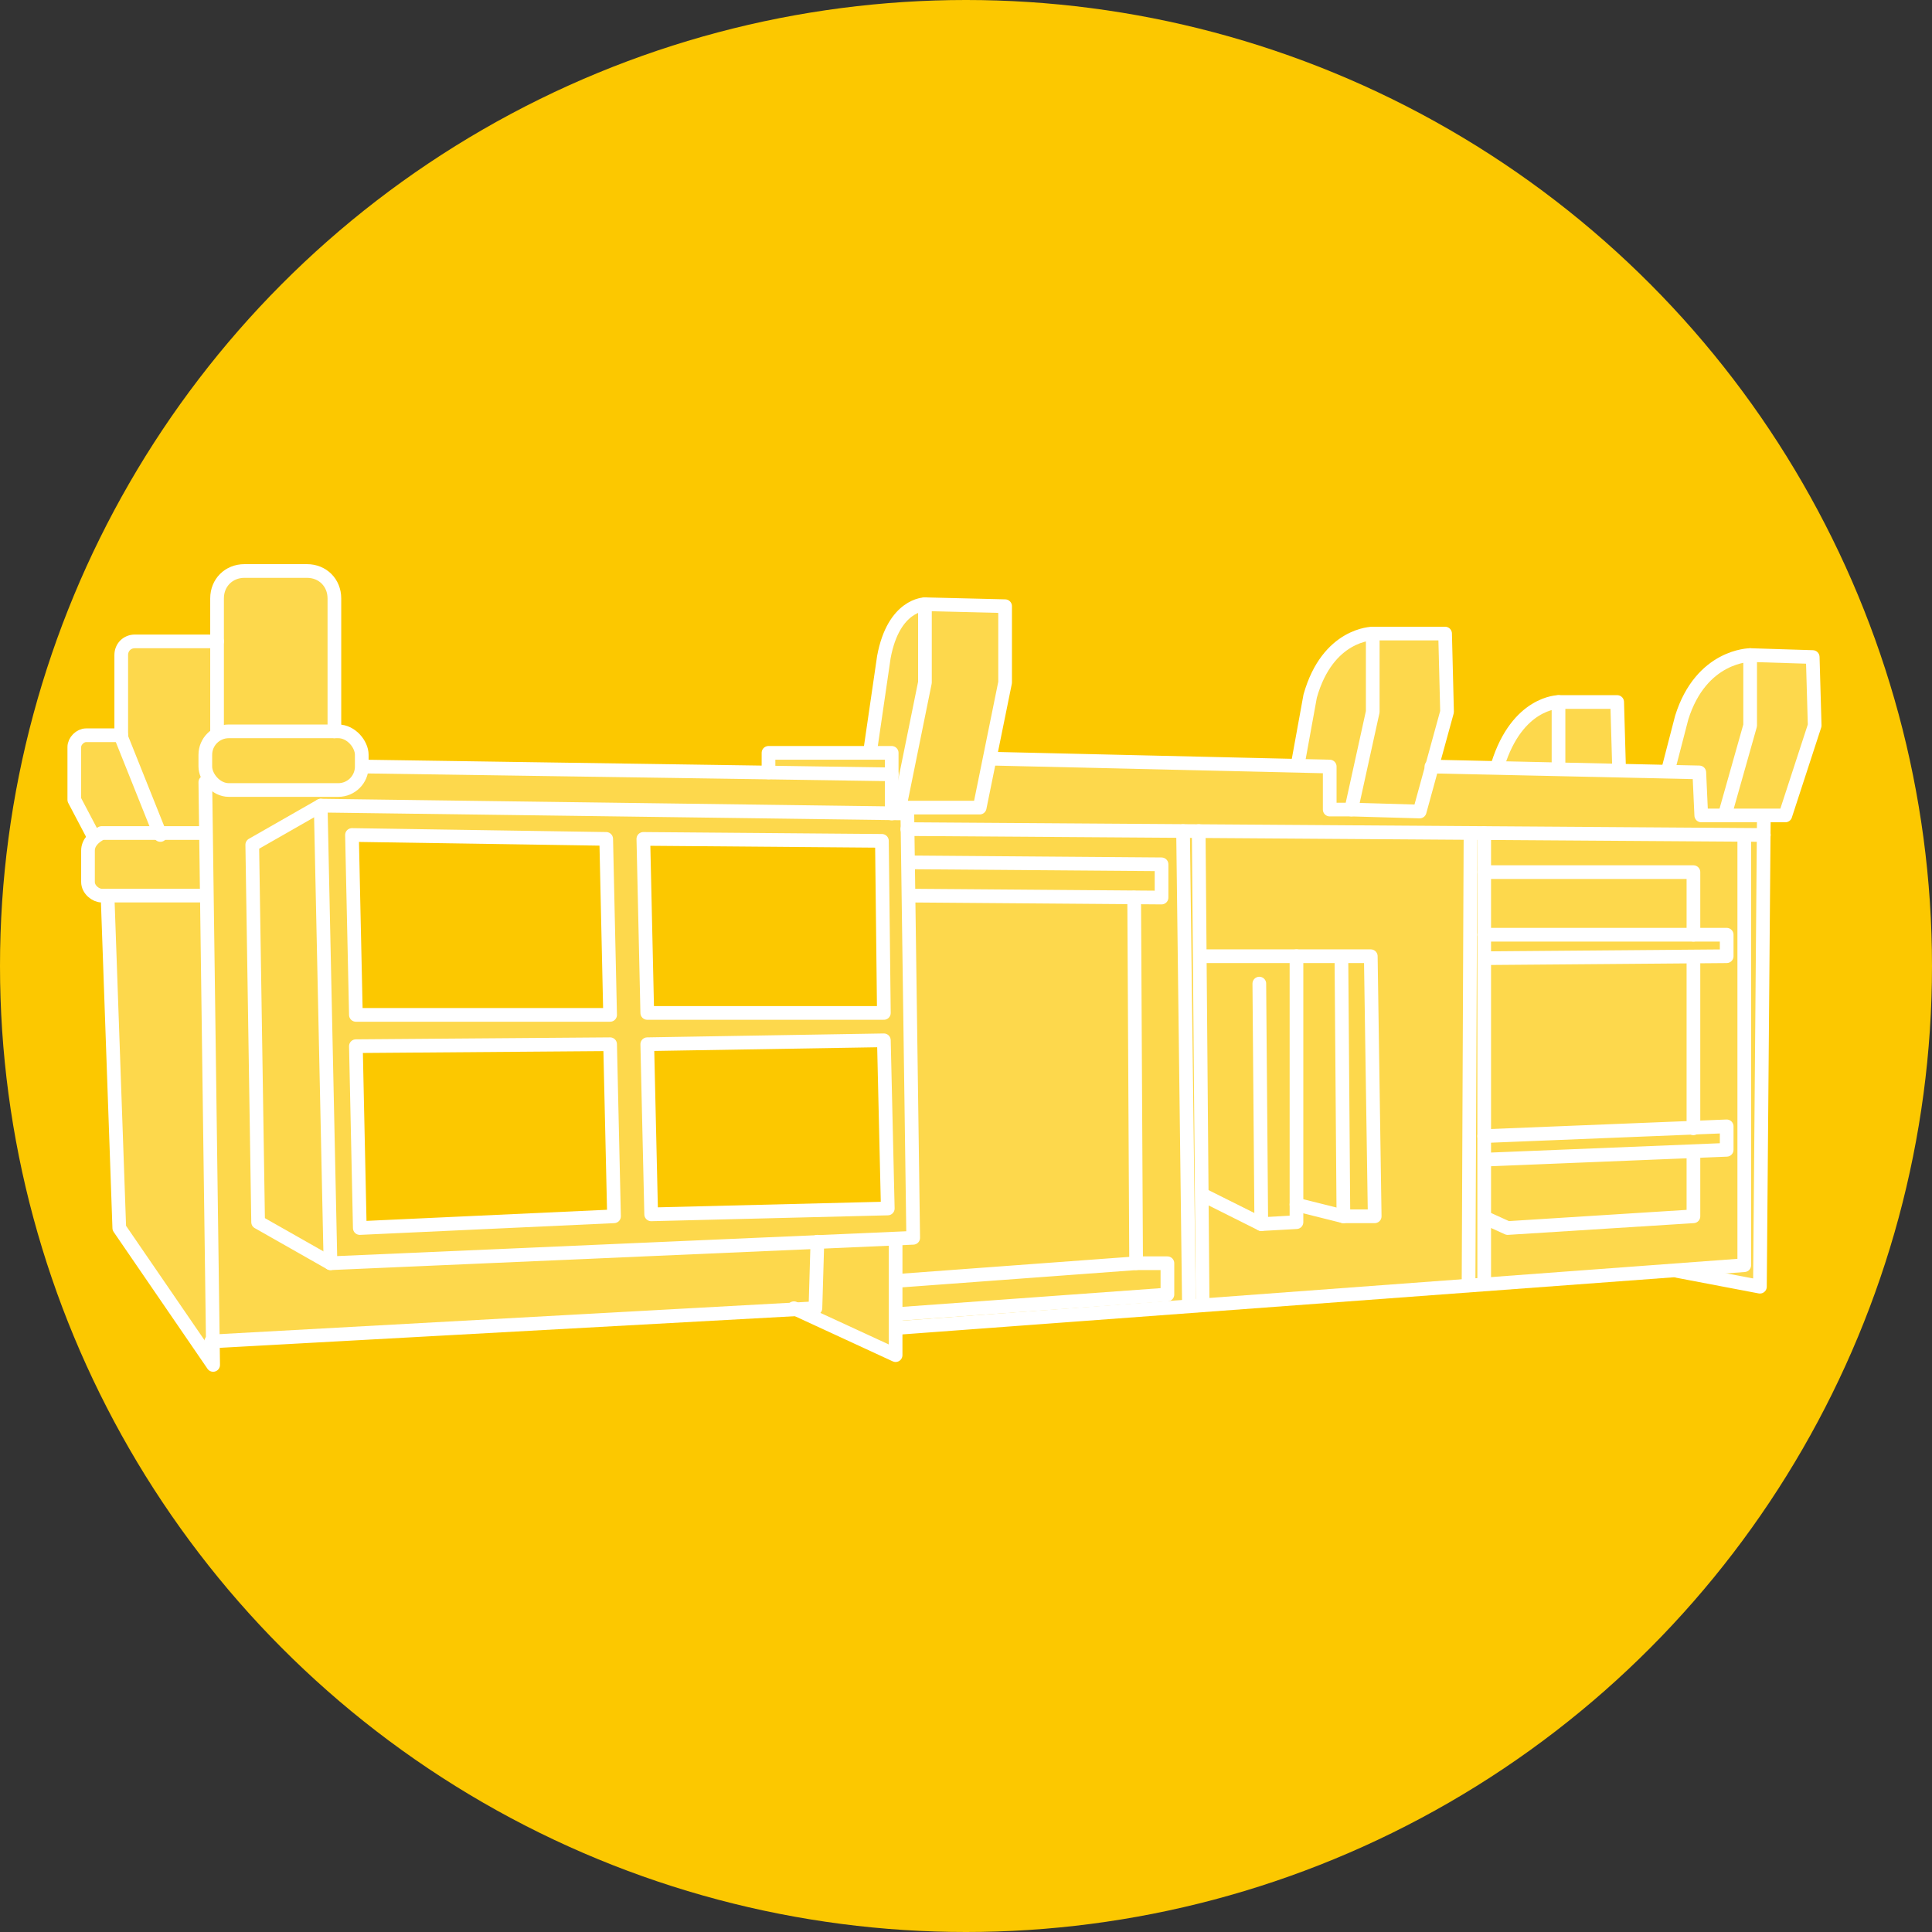 <?xml version="1.0" encoding="UTF-8"?>
<svg id="_レイヤー_1" xmlns="http://www.w3.org/2000/svg" width="98.8" height="98.8" version="1.1" viewBox="0 0 98.8 98.8">
  <rect x="0" y="0" width="98.8" height="98.8" fill="#333333" stroke="none"/>
  <!-- Generator: Adobe Illustrator 29.0.0, SVG Export Plug-In . SVG Version: 2.1.0 Build 186)  -->
  <defs>
    <style>
      .st0 {
        fill: #fff;
        opacity: .3;
      }

      .st1 {
        fill: #fcc800;
      }

      .st2 {
        fill: none;
        stroke: #fff;
        stroke-linecap: round;
        stroke-linejoin: round;
        stroke-width: .7px;
      }
    </style>
  </defs>
  <circle class="st1" cx="49.4" cy="49.4" r="49.4"/>
  <path class="st0" d="M92.7,33.5h-3.6c0,.1-2.5-.1-3.6,5.8h-2.6v-3.2c-.1,0-3.2-.1-3.2-.1,0,0-2.4-.1-3.1,3.3h-3.4c0-.1.7-2.7.7-2.7v-4c-.1,0-3.7-.1-3.7-.1,0,0-2.9.3-3.4,3.4l-.5,3.2-15.6-.2.7-3.7v-4.1h-4.3s-1.7.5-2,2.7l-.6,4.6-5.2.2v1.1l-20.8-.3s-.3-1.9-1.3-2.1v-7c.1,0-.4-1.1-1.3-1.2h-3.6c0,.1-1.2,1.3-1.2,1.3v2.5h-4.8v4.7c.1,0-2.5.1-2.5.1v3.4l.8,1.6v2.7l.8.8.7,16.5,4.4,6.6.7-.7,29.4-1.6,5,2.3.2-1.5,39.4-2.8,4.7.9.2-24.2h1.1l1.4-4.7v-3.5ZM30.8,42.8l.3,9h-12.8c0-.1-.2-9-.2-9h12.7ZM18.3,62.8v-9.3c-.1,0,12.8.1,12.8.1v8.7c.1,0-12.8.4-12.8.4ZM32.8,42.8l12.1.2.2,8.7h-12c0,.1-.3-8.9-.3-8.9ZM33.3,62v-8.5l11.9-.2.2,8.3-12.1.4Z"/>
  <g>
    <polyline class="st2" points="10.5 40 10.9 69.8 6.1 62.8 5.5 45.8"/>
    <polygon class="st2" points="16.4 41.2 46.4 41.6 46.7 63.3 16.9 64.6 16.4 41.2"/>
    <polyline class="st2" points="16.4 41.2 12.9 43.2 13.2 62.5 16.9 64.6"/>
    <polyline class="st2" points="45.8 63.4 45.8 69.3 40.6 66.9"/>
    <polyline class="st2" points="18.6 39.2 45.6 39.6 45.6 41.6"/>
    <polyline class="st2" points="41.8 63.5 41.7 66.9 10.8 68.6"/>
    <polygon class="st2" points="46 41.3 47.3 34.9 47.3 30.9 51.4 31 51.4 34.9 50.1 41.3 46 41.3"/>
    <polygon class="st2" points="69.1 41.4 70.2 36.4 70.2 32.4 73.9 32.4 74 36.4 72.6 41.5 69.1 41.4"/>
    <polygon class="st2" points="88.2 41.7 89.5 37.1 89.5 33.5 92.7 33.6 92.8 37.1 91.3 41.7 88.2 41.7"/>
    <line class="st2" x1="46.4" y1="42.4" x2="90.2" y2="42.7"/>
    <polyline class="st2" points="46 67.9 89.2 64.7 89.2 42.8"/>
    <line class="st2" x1="61.3" y1="42.5" x2="61.5" y2="66.6"/>
    <line class="st2" x1="60.5" y1="42.5" x2="60.8" y2="66.7"/>
    <line class="st2" x1="58.1" y1="64.6" x2="45.9" y2="65.5"/>
    <polyline class="st2" points="46.5 44.1 59.4 44.2 59.4 45.9 46.5 45.8"/>
    <polyline class="st2" points="45.9 67.2 59.7 66.2 59.7 64.6 58.1 64.6 58 45.9"/>
    <line class="st2" x1="75.9" y1="42.6" x2="75.9" y2="65.5"/>
    <line class="st2" x1="75.2" y1="42.6" x2="75.1" y2="65.7"/>
    <path class="st2" d="M89.5,33.5s-2.5,0-3.5,3.2l-.7,2.7"/>
    <polyline class="st2" points="79.7 39.3 79.7 35.9 82.7 35.9 82.8 39.4"/>
    <path class="st2" d="M79.7,35.9s-2.1,0-3.1,3.2"/>
    <path class="st2" d="M70.2,32.4s-2.3,0-3.2,3.2l-.6,3.3"/>
    <path class="st2" d="M47.3,30.9s-1.6,0-2.1,2.7l-.7,4.8"/>
    <polyline class="st2" points="45.6 39.6 45.6 38.5 39.3 38.5 39.3 39.5"/>
    <polyline class="st2" points="90.2 41.8 90 65.8 85.8 65"/>
    <polyline class="st2" points="73.2 39.2 86.9 39.5 87 41.7 88.2 41.7"/>
    <polyline class="st2" points="50.8 38.8 68 39.2 68 41.4 69.1 41.4"/>
    <rect class="st2" x="10.5" y="37.4" width="8" height="3" rx="1.2" ry="1.2"/>
    <polyline class="st2" points="61.4 48.9 66.3 48.9 66.3 62.5 64.5 62.6 61.5 61.1"/>
    <polyline class="st2" points="66.3 48.9 70.1 48.9 70.3 62.2 68.7 62.2 66.3 61.6"/>
    <line class="st2" x1="64.5" y1="62.6" x2="64.4" y2="50.3"/>
    <line class="st2" x1="68.7" y1="62.2" x2="68.6" y2="49.2"/>
    <polyline class="st2" points="75.9 58.1 88.3 57.6 88.3 58.8 76 59.3"/>
    <polyline class="st2" points="75.9 47.8 88.3 47.8 88.3 48.9 76 49"/>
    <polyline class="st2" points="86.6 58.9 86.6 62.2 77.1 62.8 76 62.3"/>
    <line class="st2" x1="86.6" y1="49.1" x2="86.6" y2="57.7"/>
    <polyline class="st2" points="75.9 44.6 86.6 44.6 86.6 47.8"/>
    <path class="st2" d="M10.4,42.6h-5.2c-.4.2-.7.5-.7.9v1.6c0,.4.4.7.7.7h5.3"/>
    <path class="st2" d="M11.1,37.4v-6.8c0-.8.6-1.4,1.4-1.4h3.2c.8,0,1.4.6,1.4,1.4v6.8"/>
    <path class="st2" d="M11.1,32.8h-4.2c-.4,0-.7.3-.7.7v4.2l2,5"/>
    <path class="st2" d="M6.2,37.6h-1.8c-.3,0-.6.3-.6.6v2.7l1,1.9"/>
    <polygon class="st2" points="31.2 53.4 31.4 62.2 18.4 62.8 18.2 53.5 31.2 53.4"/>
    <polygon class="st2" points="31.2 51.9 31 42.9 18 42.7 18.2 51.9 31.2 51.9"/>
    <polygon class="st2" points="45.2 53.2 45.4 61.8 33.3 62.1 33.1 53.4 45.2 53.2"/>
    <polygon class="st2" points="45.2 51.8 45.1 43 32.9 42.9 33.1 51.8 45.2 51.8"/>
  </g>
</svg>